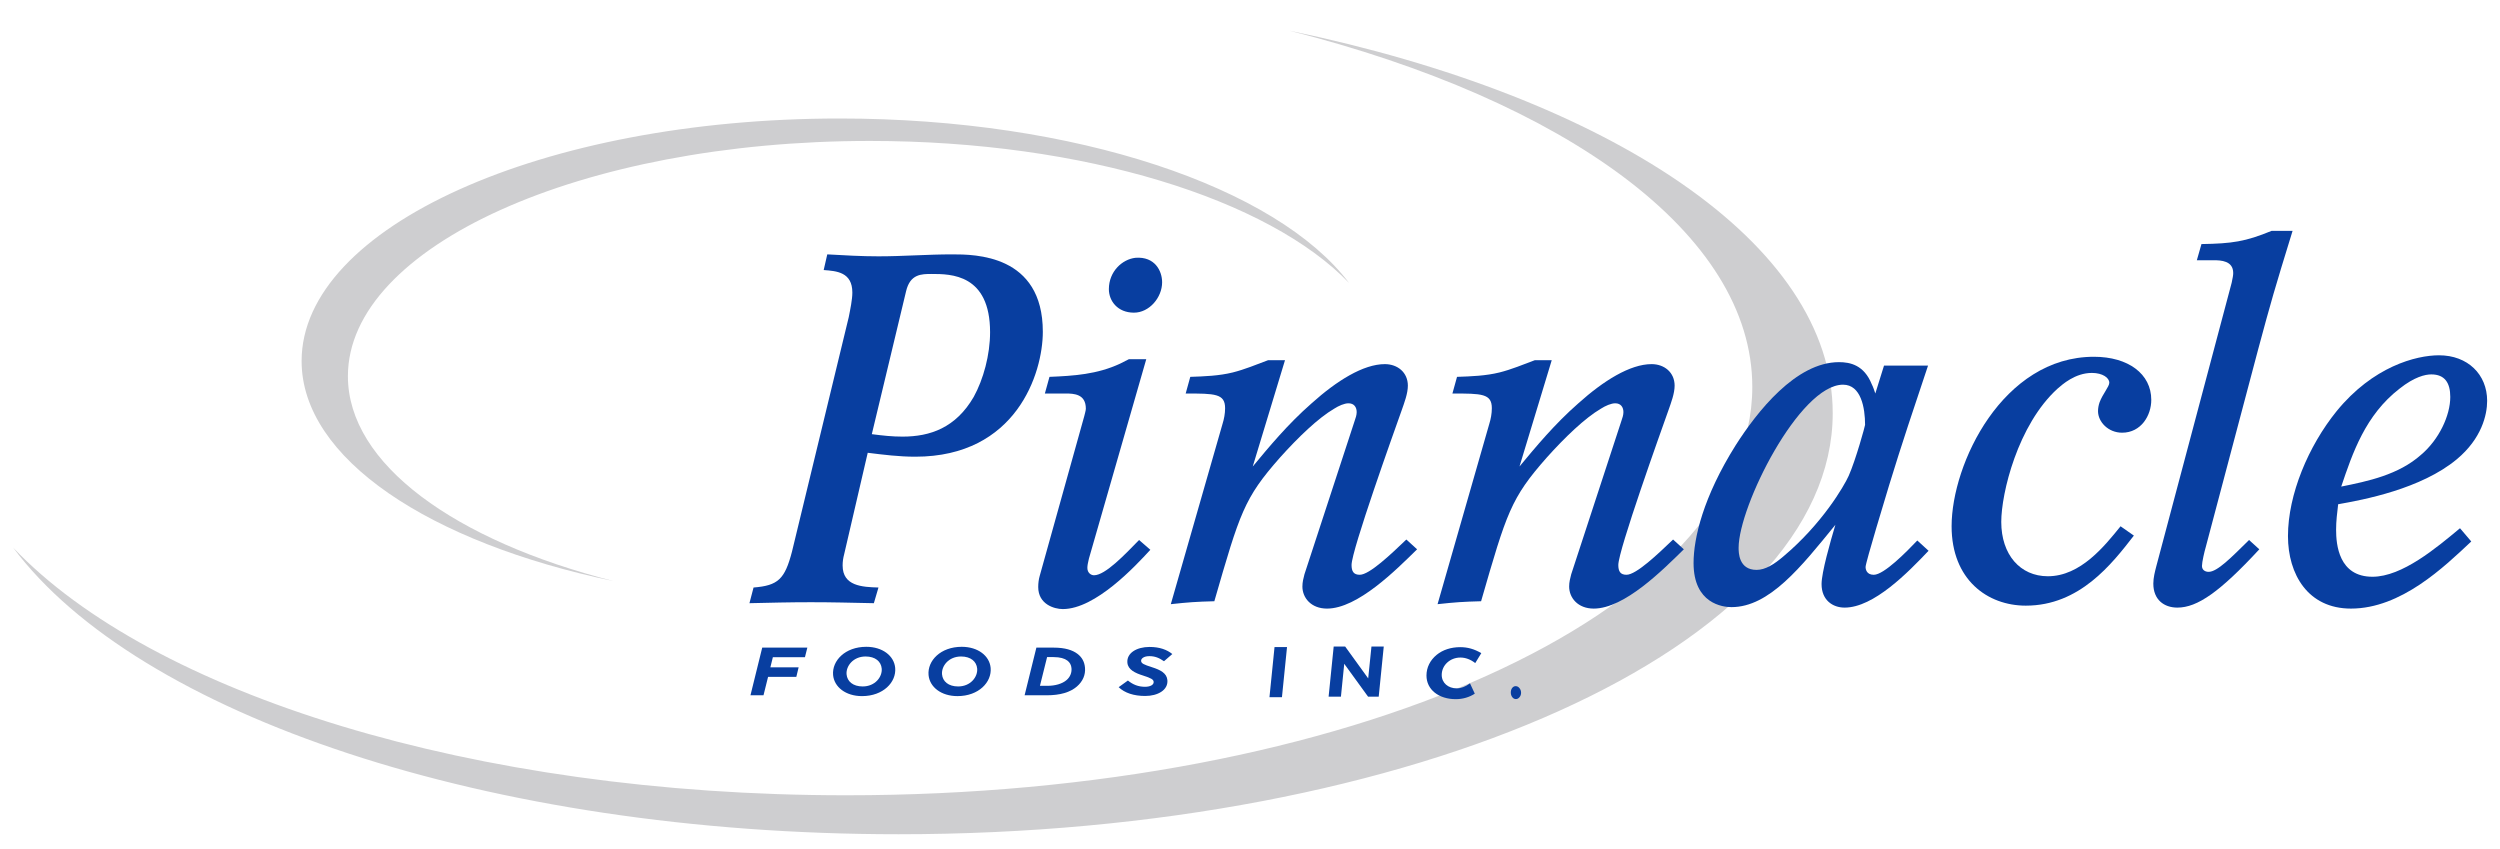<?xml version="1.0" encoding="UTF-8" standalone="no"?> <svg xmlns="http://www.w3.org/2000/svg" xmlns:xlink="http://www.w3.org/1999/xlink" xmlns:serif="http://www.serif.com/" width="100%" height="100%" viewBox="0 0 377 128" version="1.1" xml:space="preserve" style="fill-rule:evenodd;clip-rule:evenodd;stroke-linejoin:round;stroke-miterlimit:1.414;"> <g transform="matrix(1,0,0,1,-171,-36)"> <path d="M223.464,92.729C223.464,73.138 258.701,57.254 302.167,57.254C334.548,57.254 362.345,66.072 374.434,78.665C363.547,64.25 333.281,53.87 297.614,53.87C252.809,53.87 216.482,70.246 216.482,90.446C216.482,105.151 235.751,117.823 263.522,123.631C239.616,117.545 223.464,105.989 223.464,92.729Z" style="fill:rgb(206,206,208);fill-rule:nonzero;"></path> <path d="M365.434,40.625C407.088,51.178 435.247,71.27 435.247,94.342C435.247,128.357 374.071,155.928 298.613,155.928C242.249,155.928 193.871,140.546 172.984,118.586C191.757,143.71 244.445,161.803 306.509,161.803C384.305,161.803 447.374,133.375 447.374,98.309C447.374,72.725 413.801,50.678 365.434,40.625Z" style="fill:rgb(206,206,208);fill-rule:nonzero;"></path> <path d="M302.47,101.472C304.169,101.695 305.558,101.842 307.102,101.842C311.27,101.842 315.132,100.512 317.834,95.858C319.301,93.197 320.304,89.503 320.304,86.105C320.304,77.314 314.359,77.314 311.503,77.314C309.958,77.314 308.261,77.314 307.642,79.898L302.47,101.472ZM295.752,74.359C298.301,74.506 300.926,74.654 303.473,74.654C307.178,74.654 310.886,74.359 314.592,74.359C317.988,74.359 328.258,74.359 328.258,86.03C328.258,92.311 324.242,104.87 309.031,104.87C306.562,104.87 304.246,104.575 301.853,104.28L298.301,119.575C298.145,120.166 298.068,120.682 298.068,121.274C298.068,124.378 301.003,124.526 303.473,124.598L302.779,126.962C299.227,126.888 296.448,126.814 293.282,126.814C290.194,126.814 287.105,126.888 284.016,126.962L284.635,124.598C288.341,124.303 289.344,123.343 290.426,119.206L298.994,83.815C299.227,82.632 299.534,81.156 299.534,80.122C299.534,77.018 297.142,76.872 295.212,76.723" style="fill:rgb(8,62,160);fill-rule:nonzero;"></path> <path d="M346.248,78.569C346.248,80.861 344.318,83.15 342,83.15C339.53,83.15 338.218,81.377 338.218,79.606C338.218,76.944 340.226,75.098 342.233,74.875C345.168,74.654 346.248,76.872 346.248,78.569ZM341.23,90.17L343.855,90.17L335.208,120.24C335.052,120.905 334.975,121.274 334.975,121.644C334.975,122.381 335.515,122.75 335.978,122.75C337.678,122.75 340.61,119.65 342.773,117.432L344.472,118.91C342.233,121.346 336.211,127.848 331.27,127.848C329.957,127.848 327.564,127.111 327.564,124.526C327.564,123.934 327.641,123.343 327.794,122.825L334.512,98.738C334.589,98.369 334.745,97.927 334.745,97.632C334.745,95.414 332.969,95.34 331.654,95.34L328.567,95.34L329.261,92.83C332.89,92.681 336.442,92.46 339.917,90.835" style="fill:rgb(8,62,160);fill-rule:nonzero;"></path> <path d="M350.494,92.83C352.656,92.755 354.818,92.681 356.902,92.165C358.678,91.721 360.454,90.982 362.23,90.317L364.778,90.317L359.914,106.349C362.306,103.469 365.165,99.996 368.794,96.818C372.574,93.42 376.591,90.91 379.834,90.91C381.763,90.91 383.306,92.165 383.306,94.159C383.306,95.342 382.766,96.744 382.38,97.853C381.223,101.105 374.815,118.985 374.815,121.2C374.815,122.16 375.125,122.676 376.051,122.676C377.515,122.676 380.76,119.575 383.076,117.36L384.698,118.836C381.53,121.939 375.742,127.776 371.11,127.776C368.714,127.776 367.402,126.149 367.402,124.45C367.402,123.787 367.555,123.194 367.711,122.604L375.278,99.478C375.432,99.034 375.588,98.592 375.588,98.148C375.588,97.409 375.202,96.818 374.352,96.818C373.733,96.818 372.883,97.188 372.19,97.632C369.797,99.034 366.785,101.916 364.006,105.019C358.601,111.151 357.982,113.294 354.122,126.667C351.343,126.742 350.263,126.816 347.558,127.109L355.358,99.922C355.589,99.185 355.745,98.371 355.745,97.558C355.745,95.342 354.199,95.342 349.8,95.342" style="fill:rgb(8,62,160);fill-rule:nonzero;"></path> <path d="M390.72,92.83C392.882,92.755 395.042,92.681 397.128,92.165C398.902,91.721 400.68,90.982 402.454,90.317L405.002,90.317L400.14,106.349C402.533,103.469 405.389,99.996 409.018,96.818C412.8,93.42 416.815,90.91 420.06,90.91C421.99,90.91 423.533,92.165 423.533,94.159C423.533,95.342 422.993,96.744 422.606,97.853C421.45,101.105 415.042,118.985 415.042,121.2C415.042,122.16 415.349,122.676 416.275,122.676C417.742,122.676 420.986,119.575 423.3,117.36L424.922,118.836C421.757,121.939 415.968,127.776 411.334,127.776C408.941,127.776 407.628,126.149 407.628,124.45C407.628,123.787 407.782,123.194 407.938,122.604L415.505,99.478C415.658,99.034 415.812,98.592 415.812,98.148C415.812,97.409 415.426,96.818 414.576,96.818C413.959,96.818 413.11,97.188 412.414,97.632C410.021,99.034 407.011,101.916 404.232,105.019C398.825,111.151 398.208,113.294 394.349,126.667C391.57,126.742 390.487,126.816 387.785,127.109L395.585,99.922C395.815,99.185 395.969,98.371 395.969,97.558C395.969,95.342 394.426,95.342 390.024,95.342" style="fill:rgb(8,62,160);fill-rule:nonzero;"></path> <path d="M448.934,94.01C442.37,94.01 433.183,112.334 433.183,118.615C433.183,119.28 433.183,121.939 435.886,121.939C437.198,121.939 438.511,121.126 439.98,119.87C445.769,114.994 449.088,109.306 449.784,107.753C450.864,105.314 452.254,100.217 452.254,100.07C452.254,97.483 451.637,94.01 448.934,94.01ZM461.827,119.057C458.738,122.309 453.566,127.627 449.167,127.627C447.391,127.627 445.692,126.521 445.692,124.082C445.692,122.309 447.005,117.727 447.775,115.14C442.603,121.495 437.815,127.555 432.103,127.555C430.79,127.555 426.389,127.037 426.389,120.905C426.389,117.137 427.855,110.93 432.72,103.174C435.965,98.074 441.83,90.612 448.318,90.612C450.017,90.612 452.1,91.056 453.257,93.938C453.49,94.38 453.643,94.898 453.797,95.34L455.11,91.13L461.75,91.13C459.744,97.114 457.735,103.099 455.885,109.157C455.419,110.71 452.33,120.83 452.33,121.495C452.33,121.865 452.486,122.678 453.566,122.678C455.11,122.678 458.508,119.206 460.13,117.506" style="fill:rgb(8,62,160);fill-rule:nonzero;"></path> <path d="M492.787,116.767C489.468,121.054 484.603,127.332 476.496,127.332C470.707,127.332 465.302,123.415 465.302,115.363C465.302,105.905 473.023,89.801 486.768,89.801C491.94,89.801 495.413,92.386 495.413,96.302C495.413,98.666 493.87,101.251 491.011,101.251C488.928,101.251 487.382,99.626 487.382,98.002C487.382,97.558 487.462,97.114 487.615,96.672C488.078,95.414 489.082,94.306 489.082,93.715C489.082,92.978 488.078,92.237 486.456,92.237C483.91,92.237 481.978,94.01 481.284,94.603C475.26,100.07 472.79,110.412 472.79,114.698C472.79,119.65 475.649,122.899 479.818,122.899C484.757,122.899 488.388,118.32 490.781,115.363" style="fill:rgb(8,62,160);fill-rule:nonzero;"></path> <path d="M516.722,70.812C513.943,79.826 513.48,81.451 511.548,88.618L503.597,118.613C503.443,119.131 503.057,120.756 503.057,121.346C503.057,121.939 503.52,122.234 504.06,122.234C505.373,122.234 507.456,120.091 510.158,117.432L511.704,118.836C505.759,125.263 502.363,127.627 499.351,127.627C497.342,127.627 495.722,126.446 495.722,124.008C495.722,123.12 495.953,122.234 496.183,121.346L507.535,78.643C507.689,77.904 507.768,77.534 507.768,77.167C507.768,75.319 505.913,75.245 504.833,75.245L502.284,75.245L502.98,72.806C507.612,72.732 509.618,72.437 513.557,70.812" style="fill:rgb(8,62,160);fill-rule:nonzero;"></path> <path d="M536.102,104.575C538.805,102.286 540.502,98.666 540.502,95.858C540.502,93.715 539.654,92.46 537.646,92.46C536.719,92.46 535.097,92.83 532.86,94.603C527.686,98.592 525.756,104.354 524.057,109.378C528.072,108.566 532.706,107.606 536.102,104.575ZM543.667,117.653C539.575,121.495 533.09,127.776 525.523,127.776C519.038,127.776 516.026,122.604 516.026,116.842C516.026,110.561 519.115,103.246 523.363,98.002C528.845,91.277 535.33,89.578 538.805,89.578C543.127,89.578 546.062,92.46 546.062,96.449C546.062,98.592 545.213,102.139 541.507,105.24C536.102,109.75 527.378,111.374 523.594,112.039C523.44,113.369 523.284,114.552 523.284,115.882C523.284,118.097 523.67,122.974 528.768,122.974C533.244,122.974 538.418,118.615 541.968,115.658" style="fill:rgb(8,62,160);fill-rule:nonzero;"></path> <path d="M390.535,141.434C387.955,141.434 386.112,139.99 386.112,137.87C386.112,136.668 386.652,135.564 387.658,134.743C388.572,133.994 389.825,133.591 391.195,133.591C392.338,133.591 393.334,133.882 394.38,134.494L393.466,135.991C392.753,135.439 392.002,135.158 391.222,135.158C389.676,135.158 388.411,136.313 388.411,137.777C388.411,138.984 389.381,139.805 390.684,139.805C391.342,139.805 392.002,139.543 392.674,139.046L393.398,140.604C392.58,141.144 391.572,141.434 390.535,141.434Z" style="fill:rgb(8,62,160);fill-rule:nonzero;"></path> <path d="M372.12,133.5L373.853,133.5L377.323,138.302L377.815,133.5L379.67,133.5L378.91,141.058L377.306,141.058L373.711,136.102L373.212,141.058L371.354,141.058" style="fill:rgb(8,62,160);fill-rule:nonzero;"></path> <path d="M363.199,133.579L365.083,133.579L364.318,141.137L362.436,141.137L363.199,133.579Z" style="fill:rgb(8,62,160);fill-rule:nonzero;"></path> <path d="M400.378,140.477C400.378,140.731 400.298,140.952 400.14,141.139C399.984,141.329 399.802,141.42 399.595,141.42C399.382,141.42 399.202,141.326 399.053,141.132C398.904,140.94 398.83,140.705 398.83,140.426C398.83,140.155 398.897,139.93 399.036,139.747C399.182,139.565 399.355,139.471 399.559,139.471C399.785,139.471 399.979,139.572 400.135,139.769C400.298,139.966 400.378,140.201 400.378,140.477Z" style="fill:rgb(8,62,160);fill-rule:nonzero;"></path> <path d="M285.943,133.663L292.747,133.663L292.387,135.101L287.549,135.101L287.172,136.63L291.434,136.63L291.086,138.07L286.826,138.07L286.135,140.851L284.17,140.851" style="fill:rgb(8,62,160);fill-rule:nonzero;"></path> <path d="M303.962,136.824C303.871,135.758 303,134.998 301.531,134.998C299.657,134.998 298.558,136.445 298.663,137.688C298.757,138.756 299.628,139.517 301.094,139.517C302.971,139.517 304.07,138.07 303.962,136.824ZM296.63,137.791C296.446,135.646 298.433,133.538 301.637,133.538C304.099,133.538 305.839,134.914 305.995,136.723C306.182,138.869 304.195,140.974 300.991,140.974C298.529,140.974 296.789,139.598 296.63,137.791Z" style="fill:rgb(8,62,160);fill-rule:nonzero;"></path> <path d="M318.358,136.824C318.264,135.758 317.393,134.998 315.926,134.998C314.05,134.998 312.95,136.445 313.058,137.688C313.152,138.756 314.021,139.517 315.487,139.517C317.366,139.517 318.466,138.07 318.358,136.824ZM311.026,137.791C310.841,135.646 312.826,133.538 316.03,133.538C318.494,133.538 320.232,134.914 320.39,136.723C320.575,138.869 318.59,140.974 315.386,140.974C312.924,140.974 311.184,139.598 311.026,137.791Z" style="fill:rgb(8,62,160);fill-rule:nonzero;"></path> <path d="M328.932,139.423C330.12,139.423 331.178,139.123 331.843,138.55C332.378,138.086 332.642,137.45 332.58,136.752C332.539,136.26 332.314,135.881 331.958,135.612C331.536,135.295 330.866,135.089 329.858,135.089L328.901,135.089L327.823,139.423L328.932,139.423ZM327.286,133.661L329.887,133.661C331.625,133.661 332.741,134.042 333.466,134.587C334.176,135.12 334.543,135.821 334.618,136.692C334.711,137.77 334.286,138.756 333.396,139.526C332.398,140.39 330.895,140.851 328.826,140.851L325.51,140.851" style="fill:rgb(8,62,160);fill-rule:nonzero;"></path> <path d="M339.694,139.627L341.088,138.622C341.844,139.238 342.65,139.567 343.67,139.567C344.465,139.567 345.012,139.27 344.971,138.818C344.94,138.468 344.604,138.262 343.37,137.87C342.175,137.494 341.1,136.99 341.009,135.934C340.882,134.462 342.437,133.56 344.35,133.56C345.881,133.56 346.98,133.98 347.786,134.628L346.529,135.715C345.809,135.214 345.187,134.947 344.316,134.947C343.488,134.947 343.046,135.317 343.08,135.674C343.114,136.056 343.483,136.219 344.731,136.62C345.989,137.021 346.951,137.513 347.042,138.562C347.174,140.069 345.578,140.952 343.702,140.952C341.981,140.952 340.613,140.501 339.694,139.627Z" style="fill:rgb(8,62,160);fill-rule:nonzero;"></path> </g> </svg> 